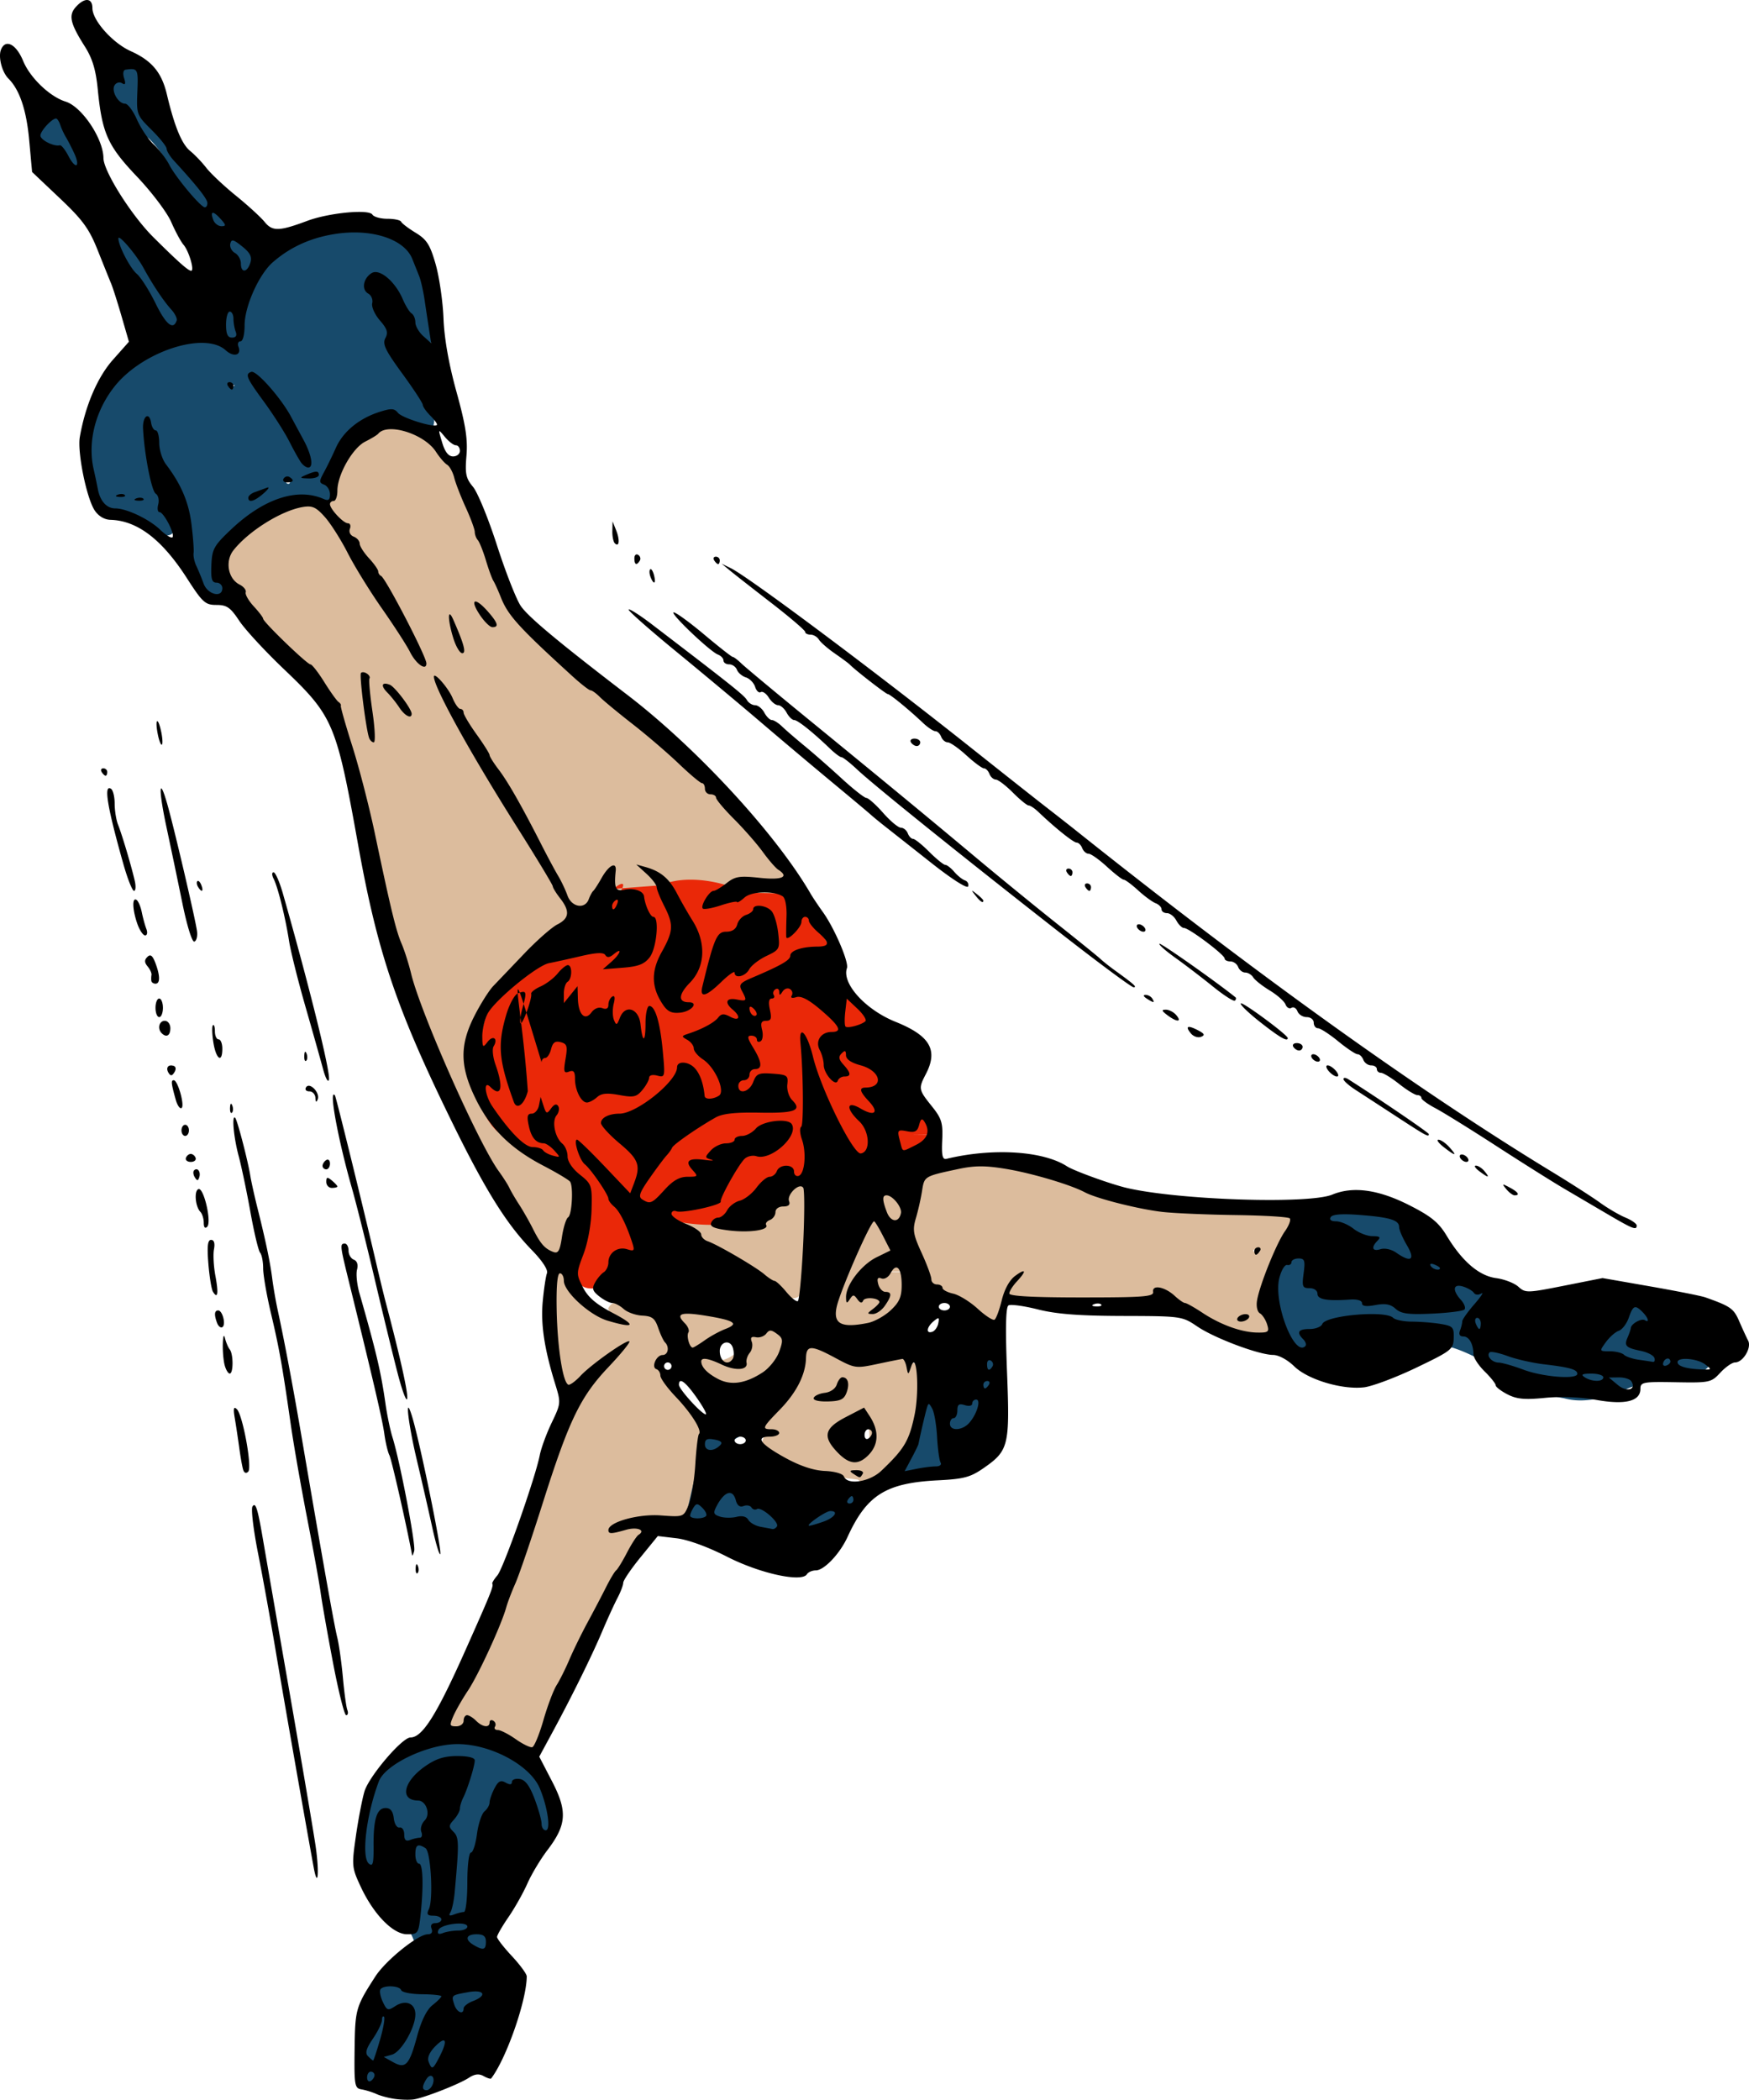 <svg xmlns="http://www.w3.org/2000/svg" width="502.547" height="603.186" viewBox="0 0 471.138 565.487"><path d="M105.397 114.306c-8.902 1.545-15.321 10.295-16.098 18.977-4.148 5.23 4.735 8.29 5.723 13.062 5.82 8.367 11.32 17.886 15.666 26.516-8.783-11.23-14.491-24.483-23.327-35.656-5.226-4.907-12.458.486-17.445 3.127-4.806 3.16-12.32 8.874-8.572 15.377 2.118 2.582 3.795 5.216 5.594 8.01 8.913 11.376 22.62 19.982 25.66 35.03 8.881 30.25 13.563 62.285 27.369 91.118 7.54 16.234 16.004 32.168 25.861 47.084 3.948 3.625 7.446-2.235 7.72-5.838 1.054-4.466 1.414-9.054 1.995-13.596-12.555-6.268-26.03-15.324-28.498-30.195-1.841-13.82 10.042-24.045 18.643-33.043 2.961-2.642 9.342-6.04 8.377-9.375 5.463 1.525 7.623-6.77 10.494-8.594-.368 5.05 6.468 3.04 7.836 7.01 4.096 6.127 2.383 13.87 2.855 20.762 2.415-5.957 9.435-12.196 5.557-19.102-1.028-2.871-2.662-6.104-4.084-8.43 6.02 4.916 9.197 12.902 10.937 20.291-.594 7.42 2.249 12.753 4.58 2.723.468-4.897 4.058-7.904 7.873-10.355 2.07-1.94 5.975-6.506 7.034-1.096.954 2.714 2.158 7.66-1.793 8.412-2.528 1.473-7.927 6.255-3.022 8.07 5.902-.48 9.618-6.09 14.889-7.824 2.822-.993 12.603 1.942 7.81-2.445-3.252-2.071-6.178-12.236-9.738-6.813-3.228 4.484-1.684-2.954-3.047-5.347-2.84-5.61-10.295-1.859-14.799-.95-3.719 1.486-7.794 2.148-2.59-1.076 6.077-4.593 13.561-1.195 20.264-.638-16.25-22.935-37.964-41.006-59.615-58.586-8.59-7.934-18.993-15.36-22.012-27.328-5.513-12.047-7.998-26.688-18.43-35.76-2.79-2.005-6.219-3.368-9.667-3.522zm16.65 75.828l.482.696c8.934 15.008 18.53 29.767 26.344 45.37-8.862-15.4-18.524-30.345-26.826-46.066zM214.846 303.4a.823.823 0 00-.274.033c-4.201 1.216-5.899 7.149-10.992 6.233-5.787 1.798-8.56 8.482-10.85 13.263-5.458 1.659-11.28 1.63-16.884 2.573 11.744 8.635 24.76 15.209 36.373 23.836 4.918 1.818 5.165-5.57 5.201-8.63-.16-7.057 1.24-14.735-1.248-21.439-2.772-2.353-4.965 1.72-4.93 3.955-4.564 1.547-5.861 8.523-11.775 6.711-1.781-.127-8.096.472-4.086-2.025 5.177-3.56 10.22-7.225 14.84-11.576 2.617-2.323 5.478 3.698 7.006-.688.193-3.844 1.674-9.28-1.565-12.12-.272 0-.544-.116-.816-.126zm48.328 9.697c-5.334.579-13.049.215-15.705 5.856-2.064 6.493-3.842 13.705-.197 20.027 1.904 7.74 9.518 10.83 15.498 14.8 3.797 4.022 6.785 5.097 7.884-1.355.772-1.967.875-4.009 3.082-2.214 11.937 1.572 24.249 1.017 36.184-.438 4.13-2.68 7.807 2.786 11.652 3.908 6.01 2.708 12.921 8.416 19.791 5.49 2.872-1.734.493-4.741-.754-6.369-.294-8.812 6.162-16.057 7.315-24.43-2.563-3.565-8.573-1.477-12.463-2.55-15.38-.72-31.109-.913-45.508-7.193-8.619-2.963-17.58-5.6-26.78-5.532zm-22.754 5.944a4.405 5.93 0 00-4.406 5.93 4.405 5.93 0 00.033.699 12.877 17.452 0 00-3.201-.53 12.877 17.452 0 00-12.758 17.559 12.877 17.452 0 0012.916 17.346 12.877 17.452 0 0012.838-17.454h-12.877l12.877-.214a12.877 17.452 0 00-3.664-11.971 4.405 5.93 0 002.648-5.436 4.405 5.93 0 00-4.406-5.93zm97.853 17.314c3.413 1.597-2.59.897 0 0zm-189.832 3.307l.21 5.617c1.038 8.779-.735 18.468 2.703 26.775 4.463 3.3 8.385-3.18 11.83-5.156-12.712 12.782-15.297 31.43-21.75 47.504-4.996 15.865-11.864 30.991-19.41 45.77-2.319 2.54-.056 7.574 3.341 4.882 1.59-2.15 4.591 1.341 7.022.123 2.943 2.873 7.673 7.558 12.078 5.246 3.68-4.69 3.845-11.324 7.09-16.35 6.16-14.05 14.097-27.299 21.576-40.648 1.254-2.917-5.749-2.828-1.662-3.013 4.827-1.21 13.132 2.012 15.076-4.485 2.038-7.351 2.955-15.53 2.646-22.857-3.551-5.193-8.582-9.923-11-15.506 2.28-2.03 2.71-4.616 2.034-7.072a9.489 7.117 0 007.668 2.941 9.489 7.117 0 009.49-7.117 9.489 7.117 0 00-9.49-7.115 9.489 7.117 0 00-9.489 7.115 9.489 7.117 0 00.051.666c-1.22-1.638-2.859-3.007-4.61-3.793-2.992-.977-8.16-4.69-10.027-.777 1.742 3.964-3.576-.64-4.923-1.373-3.918-3.362-6.929-7.628-10.454-11.377zm62.247 14.023c-1.496-.046-3.257.547-4.409 1.88-4.735 4.101-8.884 14.162-16.691 9.735l-1.693-.343c-7.023 5.278 6.404 10.14 10.226 11.299 10.344 1.884 11.745-10.237 13.785-17.465 3.03-3.172 1.275-5.028-1.218-5.106zm8.88 8.135c-.22-.011-.443 0-.668.029-4.382 2.702-3.297 9.472-6.988 13.02-1.606 3.384-7.969 6.421-5.584 10.675.018.868-2.108 3.217-.347 4.737 6.543 6.485 16.724 7.181 25.152 8.193 3.348 3.748 7.566-2.039 9.844-4.39 6.607-6.655 8.553-16.682 6.87-25.64-1.378-1.839-3.618-1.747-5.618-2.859-6.163-.182-12.795 1.967-18.237-2.154-1.424-.525-2.879-1.537-4.424-1.611zm7.21 11.693c.01 0 .011.012.003.037-.418 1.664-3.136 2.314-.57.5.032-.01.495-.54.566-.537zm5.488 7.659c.093 0 .184.01.271.029 2.687 3.443 2.45 11.252-3.25 11.011-3.106-1.504-6.68-6.531-1.906-8.531 1.438-.625 3.486-2.52 4.885-2.51z" fill="#dcbc9d" fill-rule="evenodd"/><path d="M185.734 236.91c-2.713.03-5.403.464-7.755 1.51l-10.354.796c-1.429 3.033-9.294 11.591-27.12 21.854-4.606 1.414-10.138 9.874-11.286 20.348-6.494 1.028.011 20.397 5.476 23.812 4.299 3.28 8.952 3.445 13.118 6.649 3.516 3.144 5.138 3.674 7.9 7.34 2.782 5.251 2.914 11.812.086 17.07-1.857 3.701-1.928 10.954 3.77 10.709 5.616-.748 11.42-5.8 13.136-10.403 1.618-3.891-2.43-9.927-6.4-12.134 19.795 7.283 37.495 8.582 44.263-4.871 1.23-4.814 21.586 4.017 25.12-1.166.877-1.85 2.065-7.299 3.257-13.108a6.484 5.455 0 00-.013.254 6.484 5.455 0 006.504 5.422 6.484 5.455 0 006.462-5.455h-6.482l6.482-.067a6.484 5.455 0 00-6.543-5.386 6.484 5.455 0 00-6.115 3.8c1.355-6.656 2.683-13.46 3.533-15.724 2.608-5.313-12.999-13.212-15.49-27.654-5.026-5.122-8.874-17.796-12.793-19.456-3.277-.643-13.869-.576-13.869-.576-2.836-1.725-8.917-3.63-14.887-3.564zm-18.109 2.306c.729-1.546-.187-1.681-2.373.184l2.373-.184z" fill="#ea2808" fill-rule="evenodd"/><path d="M34.387 15.312c-1.178.963-2.478 1.755-3.707 2.647-2.96 1.279-4.78 5.09-3.434 8.144 1.938 2.096 3.807 4.342 5.75 6.467 1.808 2.449 4.853 2.927 7.108 4.727 4.235 4.159 7.06 9.74 8.293 15.556.222 3.772 2.443 6.957 4.636 9.862 2.154 3.953 4.944 7.597 8.508 10.373 1.642 2.072 4.735 3.353 6.955 1.968a21.851 21.851 0 00-2.289 5.66c-.255.76-.475 1.556-.684 2.362a5.524 5.625 0 00-3.486-1.268 5.524 5.625 0 00-5.525 5.625 5.524 5.625 0 002.271 4.537c-17.118-3.463-35.2 11.27-35.35 28.907.426 5.655.218 13.388 5.571 16.847 5.383 1.167 10.028 4.18 15.02 6.434 4.333.772 3.58-4.871.814-6.406-.254-.58-.478-1.18-.703-1.78a8.018 4.402 0 001.293-2.388H43.32c-.004-.014-.01-.026-.013-.04l2.12-.013a8.018 4.402 0 00-3.05-3.399c-1-4.292-1.516-8.712-1.852-12.68 1.88 8.535 8.869 14.954 9.436 23.946 1.517 6.54.518 16.063 7.422 19.69 3.67 1 4.745-4.981 1.465-6.067-2.268-8.295 6.513-13.253 12.302-17.182 5.055-3.504 11.565-2.286 17.368-2.435 3.504-1.538.521-5.813-1.266-7.305 5.081-4.817 6.616-13.292 14.361-15.178 5.215-2.677 10.102 4.563 15.09 1.895 1.484-4.633-3.742-8.647-5.515-12.639-3.497-4.782-6.093-10.037-7.135-15.838-1.05-3.455-4.145-6.722-4.117-10.31 2.518-3.317 5.047 2.739 6.765 4.46 3.25 3.627 3.881 9.792 8.162 12.24 4.502-.797 1.41-6.854 1.276-9.872-1.647-7.55-3.13-17.845-12.016-20.127-2.851-.853-5.862-1.004-8.82-.953-9.284-.322-19.264 3.337-24.994 10.603.386-2.247-1.245-4.523-2.582-6.26-2.135-3.164-3.824-6.653-6.35-9.554-6.424-8.05-14.149-15.552-17.531-25.557-.306-3.445-4.647-4.252-5.475-7.425-.147-3.057-.456-7.309-3.984-8.274zM15.732 29.177c-1.172.95-2.467 1.732-3.69 2.612-2.946 1.262-4.757 5.02-3.417 8.035 1.929 2.068 3.786 4.284 5.72 6.38 1.8 2.417 4.833 2.89 7.077 4.665 4.216 4.103 7.029 9.61 8.256 15.35.221 3.72 2.43 6.862 4.613 9.728 2.144 3.9 4.923 7.496 8.47 10.234 1.992 2.493 6.131 3.834 8.225.655 1.57-2.63-.465-5.463-2.068-7.526-2.125-3.122-3.806-6.565-6.32-9.428-6.395-7.942-14.085-15.343-17.451-25.214-.305-3.4-4.626-4.198-5.45-7.328-.146-3.016-.452-7.21-3.965-8.163zm54.118 74.19l.373.387c4.62 5.38 8.728 11.826 11.177 18.23-3.783-6.247-8.01-12.226-11.55-18.617zm-7.598.31c.251-.003.574.019.98.075-.994 1.169-2.737-.05-.98-.075zm15.455 25.211c1.535 2.353-2.099 1.34 0 0zm-39.795 4.694l.002.004h-.105l.002-.002.101-.002zm327.848 189.94c-14.185-.285-26.79 15.291-22.44 29.165-1.454 5.592 3.47 11.776 9.246 11.61l1.028.511a11.448 11.448 0 003.273 1.848c11.109 3.444 21.29-5.232 32.37-4.283 11.523 2.782 20.213 12.354 32.066 14.197 11.38 3.048 20.983-6.9 32.209-6.277 6.641 1.735 12.18-7.994 7.32-12.83-9.698-5.869-21.269-7.231-32.379-7.686-15.426 1.322-31.105-4.842-42.037-15.693-6.574-2.291-10.958-8.574-17.803-10.29a18.965 18.965 0 00-2.853-.273zm-97.551 38.896l-17.623 9.148-8.47 25.416 12.536.34 13.895-12.54-.338-22.364zm-65.066 22.703l-13.217.68-5.76 25.076 10.166 3.388 30.16 1.018 7.795-13.895-25.756-4.066c-25.755-4.067-3.388-12.201-3.388-12.201zm-78.309 81.222c-4.265-.11-8.584.925-12.244 3.024-4.502 3.877-10.157 6.832-13.104 12.219-.675 5.672-4.183 10.868-3.472 16.722l.58 5.229c1.776 5.207 6.5 8.425 10.062 12.332 3.175 3.072 6.964 7.721 4.41 12.31-2.99 3.23-7.472 4.893-9.798 8.766-3.37 6.593-7.263 14.452-4.11 21.87 3.614 4.376 9.707 5.735 15.143 5.183 5.4-.001 9.262-4.278 12.193-8.303 2.752-3.52 6.675-6.586 6.494-11.555-.15-5.751 1.585-11.347 1.522-17.092-.885-6.309 2.78-11.912 3.736-17.96-.745-4.837 2.162-10.1 6.856-11.702 5.486-1.163 7.483-7.653 6.5-12.584-.364-5.85-5.772-9.19-10.106-12.189-3.787-4.095-9.179-6.128-14.662-6.27z" fill="#174a6b" fill-rule="evenodd"/><path d="M23.553.004c-.815-.063-1.925.546-3.1 1.844-2.056 2.273-1.573 4.412 2.418 10.705 2.016 3.18 2.944 6.249 3.453 11.42 1.18 11.969 2.655 15.256 10.588 23.608 3.956 4.164 8.099 9.656 9.207 12.205 1.109 2.548 2.6 5.308 3.315 6.133 1.444 1.668 3.015 7 2.062 7-.802 0-3.42-2.322-10.152-9-5.927-5.88-13.44-17.777-13.477-21.338-.053-5.262-5.808-13.85-10.195-15.217-4.256-1.326-9.574-6.418-11.437-10.95C4.35 11.833 1.422 10.369.25 13.423c-.758 1.976.29 6.007 2.01 7.727 3.024 3.024 4.864 8.473 5.605 16.61l.78 8.56 7.445 7.05c6.21 5.88 7.911 8.212 10.24 14.05 1.536 3.85 3.167 7.9 3.625 9 .459 1.1 1.72 5.064 2.803 8.808l1.97 6.807-4.306 4.85c-4.158 4.681-7.446 12.35-8.922 20.812-.704 4.04 1.792 16.383 3.994 19.744 1.015 1.548 2.615 2.507 4.26 2.555 7.229.208 13.872 5.27 20.567 15.674 4.251 6.606 4.96 7.25 7.984 7.25 2.795 0 3.76.669 6.125 4.242 1.544 2.333 6.92 8.162 11.95 12.955 13.418 12.79 14.208 14.65 20.071 47.303 5.24 29.176 10.377 44.336 25.418 75 8.885 18.113 14.592 27.25 21.362 34.203 2.88 2.958 4.454 5.367 4.105 6.285-.311.818-.821 4.215-1.133 7.549-.574 6.154.416 12.755 3.33 22.189 1.588 5.139 1.573 5.313-.92 10.5-1.393 2.9-2.843 6.849-3.22 8.774-1.21 6.165-9.772 30.434-11.416 32.355-.873 1.02-1.488 2.029-1.365 2.24.38.656-.397 2.574-7.235 17.905-7.784 17.452-11.595 23.5-14.808 23.5-2.263 0-11.222 10.525-12.405 14.572-.631 2.16-1.673 7.61-2.316 12.11-1.123 7.861-1.072 8.387 1.314 13.5 3.497 7.49 8.699 12.818 12.518 12.818 2.862 0 3.05-.25 3.559-4.75.884-7.832.73-14.25-.342-14.25-.555 0-1.008-1.125-1.008-2.5 0-2.602.653-3.008 2.725-1.692 1.448.92 2.16 13.842.906 16.442-.666 1.38-.4 1.75 1.261 1.75 1.16 0 2.108.45 2.108 1s-.724 1-1.608 1c-1.017 0-1.395.55-1.03 1.5.362.944-.013 1.5-1.01 1.5-2.625 0-11.325 7.004-14.153 11.392-5.255 8.155-5.436 8.788-5.57 19.582-.121 9.75.009 10.498 1.87 10.803 1.1.18 2.9.738 4 1.24s3.35 1.101 5 1.33c1.65.23 3.9.29 5 .135 2.8-.394 12.256-4.091 14.907-5.828 1.568-1.027 2.722-1.161 3.977-.46.972.545 1.885.835 2.029.647 4.108-5.364 9.583-21.073 9.588-27.508 0-.641-1.8-3.095-4-5.455-2.2-2.359-4-4.679-4-5.154 0-.475 1.381-2.871 3.07-5.326 1.69-2.455 3.987-6.532 5.104-9.057 1.117-2.526 3.54-6.57 5.386-8.988 5.19-6.8 5.445-10.466 1.28-18.496l-3.469-6.688 3.432-6.334c5.287-9.756 10.706-20.733 13.5-27.341 1.393-3.297 3.242-7.344 4.109-8.994.867-1.65 1.579-3.522 1.582-4.159.003-.637 2.1-3.729 4.66-6.87l4.653-5.714 5.06.6c3.056.362 8.442 2.329 13.6 4.965 8.815 4.506 20.108 6.983 21.508 4.719.353-.573 1.431-1.041 2.396-1.041 2.23 0 6.47-4.467 8.545-9 5.175-11.309 10.33-14.544 24.287-15.249 7.01-.353 8.804-.83 12.32-3.267 6.805-4.716 7.129-6.033 6.356-25.838-.463-11.86-.34-17.551.387-18 .584-.361 4.138.12 7.898 1.068 5.009 1.264 11.113 1.735 22.836 1.766 15.833.042 16.042.072 20.133 2.838 4.687 3.17 16.581 7.63 20.427 7.662 1.482.012 3.867 1.299 5.66 3.053 3.655 3.572 12.82 6.342 18.78 5.675 2.2-.245 8.525-2.616 14.057-5.267 9.567-4.586 10.062-4.976 10.148-8.016.083-2.922-.22-3.247-3.557-3.799-2.006-.331-5.471-.605-7.699-.615-2.227-.01-4.511-.472-5.076-1.037-2.068-2.068-18.175-.653-19.068 1.676-.286.743-1.821 1.35-3.412 1.35-3.088 0-3.622.87-1.71 2.783.651.65.896 1.472.543 1.824-2.988 2.988-8.635-11.74-7.011-18.285.521-2.103 1.474-3.71 2.117-3.572.643.137 1.168-.2 1.168-.75s.857-1 1.904-1c1.645 0 1.833.545 1.37 4-.481 3.583-.315 4 1.595 4 1.228 0 2.13.635 2.13 1.5 0 1.54 2.533 1.996 8.75 1.568 1.971-.136 3.25.244 3.25.965 0 .824 1.106.983 3.6.515 2.673-.501 4.078-.245 5.45.996 1.484 1.344 3.416 1.602 9.82 1.31 4.385-.198 8.304-.693 8.711-1.1.407-.408-.01-1.568-.92-2.577-2.427-2.681-2.136-4.46.59-3.61 1.237.387 2.538 1.15 2.889 1.696.36.56 1.232.634 2 .17.749-.453-.102.854-1.89 2.906-1.787 2.052-3.25 4.128-3.25 4.614 0 .486-.273 1.596-.606 2.466-.388 1.01-.064 1.58.892 1.58 1.566 0 2.695 1.989 2.742 4.833.015.917 1.366 2.981 3 4.585 1.635 1.605 2.973 3.28 2.973 3.725 0 .444 1.425 1.544 3.168 2.445 2.498 1.292 4.636 1.495 10.11.955 4.236-.417 9.624-.204 13.831.547 7.804 1.395 11.89.367 11.89-2.988 0-1.797.704-1.929 9.49-1.771 9.165.164 9.576.076 12.04-2.58 1.403-1.513 3.184-2.75 3.955-2.75 2.146 0 4.528-3.961 3.532-5.874-.466-.894-1.555-3.257-2.418-5.25-1.475-3.4-2.317-3.993-9.098-6.398-1.1-.39-7.784-1.72-14.852-2.955l-12.85-2.246-10.355 2.056c-9.937 1.975-10.432 1.987-12.32.278-1.082-.98-3.775-2.022-5.984-2.319-4.624-.62-9.153-4.5-13.34-11.431-2.16-3.575-4.177-5.222-10.059-8.207-8.323-4.225-15.15-5.164-20.74-2.858-6.307 2.603-41.104 1.49-55.258-1.767-4.225-.972-14.283-4.601-16.223-5.854-6.448-4.165-19.992-5.007-32.433-2.015-1.106.266-1.36-.825-1.17-5.018.212-4.68-.146-5.844-2.836-9.191-3.54-4.404-3.599-4.727-1.586-8.586 3.39-6.5 1.163-10.352-8.144-14.098-8.13-3.271-14.535-10.348-13.096-14.467.56-1.6-3.373-10.763-6.47-15.078-1.257-1.75-2.734-3.956-3.284-4.906-9.31-16.075-30.682-39.263-49.416-53.611-18.714-14.334-26.758-21.048-28.719-23.973-1.205-1.798-4.08-9.135-6.389-16.305-2.308-7.17-5.21-14.25-6.449-15.732-1.925-2.304-2.181-3.525-1.767-8.416.375-4.433-.232-8.306-2.692-17.186-2.064-7.453-3.287-14.373-3.496-19.779-.177-4.573-1.13-11.137-2.117-14.588-1.5-5.244-2.383-6.632-5.375-8.457-1.969-1.2-3.73-2.54-3.914-2.977-.183-.435-1.845-.792-3.691-.792-1.847 0-3.673-.509-4.057-1.131-.937-1.517-11.708-.486-17.498 1.673-7.625 2.845-9.43 2.892-11.531.301-1.046-1.288-4.526-4.47-7.735-7.072-3.209-2.601-6.8-5.976-7.98-7.5-1.18-1.524-3.13-3.563-4.332-4.531-2.263-1.824-4.24-6.624-6.282-15.24-1.404-5.931-4.05-9.093-9.755-11.659-4.876-2.192-10.305-8.287-10.305-11.568 0-1.39-.521-2.124-1.336-2.188zm12.203 18.624c1.42.15 1.435 1.423 1.246 6.05-.25 6.124-.167 6.343 3.817 10.287 2.239 2.217 4.07 4.513 4.07 5.102 0 .589.884 2.033 1.965 3.21 6.208 6.766 8.99 10.283 9.011 11.392.013.687-.314 1.208-.726 1.156-1.189-.15-7.829-8.104-9.522-11.406-.845-1.65-2.73-4.113-4.185-5.473-1.456-1.36-3.499-4.398-4.54-6.75-1.04-2.352-2.483-4.277-3.206-4.277-1.841 0-3.777-3.414-2.817-4.967.438-.709 1.346-.95 2.016-.535.877.542 1.029.158.543-1.372-.393-1.238-.23-2.188.393-2.275.83-.117 1.461-.192 1.935-.142zm-20.654 13.29c.305 0 .817.788 1.14 1.75.324.963 1 2.426 1.502 3.25.503.826 1.491 2.739 2.198 4.25 1.798 3.85.445 4.617-1.502.852-.878-1.697-1.922-3-2.323-2.894-1.58.414-5.228-1.414-5.228-2.62 0-1.233 3.08-4.587 4.213-4.587zm42.207 25.409c.34-.065 1.054.458 2.074 1.586 1.535 1.695 1.576 2.006.268 2.006-.852 0-1.831-.74-2.178-1.643-.473-1.231-.505-1.885-.164-1.95zm38.719 5.277c7.325.133 13.316 2.832 15.029 7.113.595 1.486 1.44 3.602 1.879 4.702.44 1.1 1.097 4.025 1.46 6.5.364 2.475.907 6.075 1.206 8l.543 3.5-2.13-1.905c-1.17-1.048-2.126-2.709-2.126-3.691 0-.982-.457-2.067-1.016-2.412-.558-.345-1.625-2.061-2.37-3.81-2.058-4.828-6.293-8.375-8.409-7.042-2.279 1.435-2.773 4.462-.9 5.51.83.465 1.312 1.634 1.072 2.598-.24.963.687 3.044 2.062 4.623 1.979 2.27 2.287 3.27 1.48 4.777-.838 1.568-.033 3.252 4.532 9.504 3.052 4.18 5.549 7.993 5.549 8.474 0 .482.938 1.812 2.084 2.958 1.146 1.145 1.918 2.248 1.717 2.449-.791.79-9.371-1.879-10.485-3.262-.99-1.231-1.802-1.27-5-.246-5.494 1.76-9.783 5.297-11.73 9.67-.932 2.093-2.373 5.045-3.201 6.562-1.351 2.473-1.346 2.82.054 3.358.859.33 1.56 1.5 1.56 2.6 0 1.53-.41 1.818-1.75 1.23-7.031-3.09-16.1-.096-24.872 8.207-4.649 4.4-5.143 5.288-5.326 9.598-.16 3.742.131 4.75 1.373 4.75.866 0 1.576.675 1.576 1.5 0 2.696-3.972 1.711-5.045-1.25-.548-1.513-1.427-3.65-1.953-4.75s-.86-2.675-.742-3.5c.118-.825-.141-4.328-.576-7.784-.75-5.945-2.781-10.704-6.875-16.101-.996-1.312-1.81-3.9-1.81-5.75 0-1.851-.417-3.365-.929-3.365s-1.074-.918-1.25-2.04c-.493-3.148-2.338-1.843-2.176 1.54.328 6.822 2.28 16.836 3.42 17.54.673.416.975 1.702.672 2.858-.302 1.156-.152 2.102.332 2.102 1.152 0 4.254 6.012 3.494 6.771-.32.321-1.815-.598-3.322-2.041-2.98-2.854-9.046-5.73-12.086-5.73-2.296 0-4.07-1.952-4.676-5.147a177.548 177.548 0 00-1.13-5.353c-1.686-7.365.425-15.767 5.605-22.32 7.463-9.442 24.25-14.926 29.936-9.78 2.18 1.973 4.351 1.39 3.46-.932-.31-.807-.065-1.468.543-1.468.639 0 1.108-1.827 1.108-4.313 0-5.07 3.85-13.69 7.568-16.951 4.795-4.203 10.521-6.756 17.323-7.72a33.173 33.173 0 015.248-.33zm-63.93 1.428c.938.248 4.797 4.9 6.506 8.03 2.532 4.634 5.436 8.99 7.543 11.312.975 1.075 1.625 2.397 1.445 2.937-.905 2.717-2.885 1.12-5.676-4.578-1.7-3.472-3.986-7.068-5.08-7.99-1.792-1.512-4.947-7.59-4.947-9.532 0-.161.075-.215.209-.18zm30.63.744c.458.031 1.207.543 2.518 1.596 2.16 1.734 2.694 2.814 2.184 4.422-.846 2.664-2.541 2.782-2.541.175 0-1.072-.722-2.354-1.604-2.847-.881-.494-1.444-1.606-1.25-2.471.111-.495.254-.788.514-.86a.538.538 0 01.18-.015zm-.84 19.143c.55 0 1 .864 1 1.92 0 1.054.274 2.63.608 3.5.399 1.037.055 1.58-1 1.58-1.17 0-1.607-.952-1.607-3.5 0-1.925.45-3.5 1-3.5zm5.81 16.23c-1.755.585-1.342 1.57 3.332 7.943 2.552 3.48 5.665 8.352 6.918 10.827 1.252 2.475 2.707 5.062 3.232 5.75.525.687 1.35 1.25 1.832 1.25 1.531 0 .95-3.394-1.285-7.514-1.19-2.192-2.672-4.945-3.295-6.117-2.699-5.08-9.349-12.6-10.734-12.139zm-5.868 2.77c-.582 0-.781.45-.441 1s.816 1 1.059 1c.242 0 .44-.45.44-1s-.475-1-1.058-1zm43.875 12.671c3.978.147 9.542 2.689 11.723 6.073.977 1.515 2.329 3.088 3.006 3.494.677.405 1.542 1.973 1.922 3.484.379 1.511 1.779 5.129 3.111 8.041 1.332 2.913 2.422 5.868 2.422 6.567 0 .698.372 1.698.826 2.22.454.523 1.435 2.975 2.18 5.45.744 2.475 1.647 4.95 2.006 5.5.358.55 1.276 2.575 2.037 4.5 1.909 4.827 4.844 8.055 19.324 21.25 2.263 2.062 4.438 3.75 4.832 3.75.394 0 1.522.812 2.506 1.804.984.992 4.931 4.255 8.773 7.25 3.842 2.996 9.457 7.808 12.475 10.696 3.018 2.887 5.836 5.25 6.264 5.25.427 0 .777.675.777 1.5s.675 1.5 1.5 1.5 1.5.409 1.5.91c0 .5 2.177 3.088 4.838 5.75 2.661 2.661 6.146 6.64 7.744 8.84 1.598 2.2 3.471 4.36 4.162 4.8 3.068 1.954 1.05 2.837-4.996 2.19-5.435-.582-6.596-.397-8.906 1.42-1.462 1.149-3.042 2.09-3.51 2.09-1.146 0-3.618 4.048-2.906 4.76.31.31 2.478-.068 4.818-.84 2.34-.773 4.32-1.184 4.4-.913.08.271.983-.266 2.008-1.193 1.88-1.701 7.766-1.91 10.268-.363.716.442 1.153 2.667 1.06 5.4-.086 2.557-.119 5.057-.07 5.555.137 1.392 4.09-2.533 4.09-4.06 0-.74.45-1.346 1-1.346s1 .454 1 1.007c0 .554 1.125 1.984 2.5 3.18 3.224 2.804 3.159 3.81-.25 3.826-4.136.021-7.25 1.07-7.25 2.446 0 1.188-2.41 2.579-10.285 5.931-3.28 1.396-3.647 1.87-2.75 3.545 1.446 2.702 1.353 2.847-1.465 2.309-2.789-.533-3.292.853-1 2.756 2.269 1.883 1.795 3.228-.672 1.908-1.712-.917-2.399-.871-3.25.215-1.077 1.374-4.296 3.109-8.078 4.353-1.858.611-1.876.728-.25 1.64.962.541 1.75 1.585 1.75 2.319s1.122 2.07 2.494 2.969c3.259 2.135 6.096 8.604 4.28 9.758-1.61 1.022-3.751 1.07-3.848.088-.337-3.397-1.23-5.927-2.639-7.485-1.697-1.875-4.785-2.037-4.791-.252-.012 3.746-10.87 12.487-15.51 12.487-2.834 0-4.986 1.087-4.986 2.515 0 .715 2.25 3.182 5 5.485 5.165 4.324 5.747 5.903 3.937 10.662l-1.06 2.79-6.863-7.226c-3.775-3.974-7.13-7.226-7.457-7.226-1.063 0 .643 5.47 2.062 6.61 1.72 1.384 6.38 8.187 6.38 9.313 0 .459.703 1.415 1.56 2.125 1.49 1.237 3.383 5.039 4.921 9.887.628 1.976.447 2.178-1.43 1.582-2.539-.806-5.05.963-5.05 3.557 0 1.005-.563 2.187-1.25 2.627-.688.44-1.743 1.69-2.346 2.777-.9 1.626-.693 2.294 1.158 3.75 1.24.975 2.821 1.772 3.516 1.772.695 0 2.068.727 3.049 1.615.981.888 3.23 1.688 4.998 1.777 2.648.133 3.405.716 4.295 3.313.594 1.733 1.417 3.484 1.83 3.89 1.25 1.232.84 3.405-.643 3.405-1.696 0-3.145 3.32-1.664 3.814.582.194 1.057.97 1.057 1.727 0 .756 1.843 3.307 4.096 5.668 4.258 4.462 7.202 9.16 6.304 10.058-.286.286-.733 3.995-.994 8.24-.26 4.246-1.077 9.163-1.814 10.928-1.339 3.204-1.354 3.21-7.528 2.764-6.094-.441-14.064 1.799-14.064 3.953 0 1.078.754 1.066 4.742-.078 3.016-.865 5.412.096 3.377 1.353-.502.31-1.908 2.479-3.125 4.819s-2.527 4.479-2.91 4.754c-.383.275-1.6 2.3-2.703 4.5-1.104 2.2-3.348 6.475-4.987 9.5-1.638 3.025-3.84 7.525-4.894 10-1.054 2.475-2.611 5.595-3.46 6.933-.847 1.338-2.445 5.577-3.55 9.42s-2.455 7.11-3 7.264c-.545.153-2.553-.822-4.463-2.168-1.91-1.346-4.073-2.45-4.808-2.45-.736 0-1.078-.417-.762-.929.316-.512.118-1.215-.441-1.56-.56-.346-1.016-.151-1.016.431 0 1.53-1.901 1.3-3.643-.441-.825-.825-1.919-1.5-2.43-1.5-.51 0-.927.675-.927 1.5 0 .828-.887 1.5-1.979 1.5-1.779 0-1.858-.277-.793-2.75.652-1.513 2.43-4.615 3.952-6.893 2.772-4.15 8.993-17.663 10.29-22.357.38-1.375 1.494-4.3 2.475-6.5.981-2.2 4.28-11.875 7.33-21.5 7.116-22.45 10.153-28.742 17.739-36.752 3.362-3.55 5.9-6.666 5.642-6.924-.618-.619-10.356 6.248-13.178 9.293-1.214 1.31-2.63 2.383-3.146 2.383-1.506 0-3.07-9.69-3.266-20.239-.117-6.306.194-9.761.877-9.761.582 0 1.057.9 1.057 2 0 2.963 6.958 9.318 11.77 10.75 7.327 2.18 7.934 1.348 1.484-2.035-4.583-2.404-6.74-4.247-8.108-6.928-1.827-3.585-1.826-3.756.149-8.97 1.181-3.121 2.08-8.092 2.172-12.036.152-6.487.043-6.812-3.155-9.361-1.998-1.594-3.312-3.54-3.312-4.909 0-1.246-.631-2.79-1.402-3.43-1.997-1.656-2.887-6.027-1.555-7.632.62-.748.822-1.858.447-2.465-.456-.738-1.096-.538-1.931.604-1.142 1.561-1.316 1.503-2.032-.69l-.781-2.398-.443 2.25c-.244 1.237-1.121 2.25-1.952 2.25-1.181 0-1.356.707-.804 3.25.701 3.233 1.96 4.705 4.049 4.734.602.01 1.88.886 2.841 1.947 1.677 1.853 1.662 1.908-.36 1.38-1.16-.304-2.352-.949-2.651-1.432-.3-.484-1.568-.88-2.819-.88-2.15 0-6.145-4.026-10.851-10.939-2.05-3.012-2.494-7.196-.557-5.26 2.96 2.96 3.606.201 1.4-5.974-.721-2.02-.955-4.248-.521-4.951 1.297-2.098-.156-3.145-1.643-1.184-1.252 1.652-1.375 1.521-1.404-1.49-.017-1.815.618-4.555 1.41-6.088 1.857-3.59 13.307-13.025 16.559-13.645 1.375-.261 5.2-1.104 8.5-1.873 4.255-.99 6.196-1.08 6.674-.31.47.758 1.15.692 2.25-.22 2.468-2.05 1.845-.121-.674 2.085l-2.25 1.97 5.394-.427c4.204-.333 5.802-.954 7.229-2.81 1.885-2.452 2.656-10.883.994-10.883-.815 0-2.252-3.152-2.508-5.5-.162-1.491-2.81-2.379-5.36-1.797-2.297.524-2.764-.51-2.282-5.063.28-2.658-1.833-1.608-3.797 1.887-.92 1.636-1.927 3.198-2.242 3.473-.315.275-.864 1.287-1.22 2.25-1.027 2.785-4.613 2.16-5.735-1-.538-1.513-1.654-3.875-2.48-5.25-.828-1.375-2.88-5.2-4.561-8.5-5.329-10.461-8.995-16.893-11.5-20.178-1.338-1.753-2.432-3.501-2.432-3.885 0-.383-1.575-2.89-3.5-5.57s-3.5-5.32-3.5-5.87c0-.548-.396-.997-.879-.997s-1.425-1.318-2.092-2.928c-1.123-2.711-5.03-7.179-5.03-5.752 0 2.854 9.737 20.474 22.354 40.453 5.306 8.4 9.656 15.6 9.668 16 .013.4.903 1.852 1.979 3.227 2.693 3.443 2.483 5.42-.75 7.043-1.513.76-5.555 4.324-8.984 7.92-3.43 3.596-7.159 7.5-8.288 8.675-1.128 1.177-3.385 4.747-5.015 7.934-4.058 7.935-3.999 13.644.23 22.324 3.914 8.034 9.434 13.506 18.262 18.104 3.696 1.925 6.957 3.88 7.248 4.343.9 1.434.473 8.93-.545 9.561-.53.328-1.278 2.702-1.664 5.275-.567 3.786-1.015 4.561-2.348 4.057-2.288-.866-3.444-2.184-5.478-6.236-.966-1.925-2.632-4.85-3.701-6.5-1.07-1.65-2.255-3.675-2.633-4.5-.378-.825-1.667-2.85-2.865-4.5-5.52-7.603-21.07-42.661-23.623-53.26-.629-2.607-1.777-6.211-2.551-8.01-1.51-3.505-2.9-9.237-7.213-29.73-1.505-7.15-4.237-17.725-6.072-23.5-1.835-5.775-3.225-10.675-3.088-10.889.137-.213-.146-.663-.63-1-.482-.336-2.209-2.748-3.835-5.36-1.626-2.61-3.297-4.748-3.713-4.75-.9-.001-12.744-11.43-12.744-12.296 0-.33-1.136-1.828-2.525-3.326-1.39-1.5-2.366-3.208-2.17-3.795.196-.588-.549-1.522-1.655-2.076-3.109-1.559-3.959-6.3-1.654-9.23 4.059-5.16 12.87-10.668 18.633-11.647 2.606-.443 3.605.002 5.986 2.668 1.572 1.76 4.345 6.126 6.162 9.7 1.818 3.576 5.984 10.326 9.258 15 3.274 4.676 6.665 9.93 7.535 11.675 1.629 3.264 4.446 5.21 4.406 3.044-.034-1.894-10.993-23.002-12.226-23.55-.413-.184-.75-.724-.75-1.2 0-.475-1.125-2.078-2.5-3.562s-2.5-3.26-2.5-3.945c0-.686-.722-1.523-1.604-1.862-.915-.351-1.358-1.255-1.03-2.107.314-.82.076-1.492-.53-1.492-1.233 0-4.836-3.84-4.836-5.153 0-.465.45-.847 1-.847s1-1.254 1-2.787c0-4.277 4.098-11.492 7.5-13.204 1.65-.83 3.225-1.786 3.5-2.125.622-.765 1.712-1.145 3.043-1.209a9.2 9.2 0 01.773-.004zm12.701.547c.165-.003.623.548 1.438 1.532 1.026 1.237 2.356 2.25 2.955 2.25.6 0 1.09.675 1.09 1.5s-.824 1.5-1.832 1.5c-1.251 0-2.189-1.19-2.955-3.75-.63-2.107-.907-3.028-.696-3.032zM85.162 127.04c-.533 0-1.407.292-2.773.879-1.772.761-1.687.867.75.93 1.512.038 2.75-.38 2.75-.93 0-.587-.193-.88-.727-.88zm-7.615 1.279c-.43-.052-.89.165-1.148.584-.346.559.074 1.016.931 1.016 1.757 0 2.014-.6.627-1.458a1.002 1.002 0 00-.41-.142zm-5.404 2.965c-.066.009-.151.031-.254.07-.825.31-2.288.842-3.25 1.182-.963.34-1.75 1.014-1.75 1.5 0 1.469 1.644 1 4.139-1.18 1.136-.993 1.576-1.635 1.115-1.572zm-39.338 1.76a2.743 2.743 0 00-1.104.193c-.797.32-.561.555.604.603 1.054.044 1.645-.193 1.312-.525-.166-.166-.465-.257-.812-.271zm5 1a2.743 2.743 0 00-1.104.193c-.797.32-.561.555.604.603 1.054.044 1.645-.193 1.312-.525-.166-.166-.465-.257-.812-.271zm127.21 6.375l-.064 2.584c-.035 1.42.265 2.911.666 3.312 1.188 1.187 1.404-.879.364-3.48l-.965-2.416zm6.495 8.89c-.364.012-.621.408-.621 1.05 0 1.757.6 2.017 1.457.63.316-.512.117-1.213-.441-1.559a.71.71 0 00-.395-.12zm21.32.61c-.582 0-.781.45-.441 1s.816 1 1.058 1c.243 0 .442-.45.442-1s-.476-1-1.059-1zm1.559 1.888l2.191 1.807c1.205.993 6.266 4.955 11.246 8.805 4.981 3.85 9.057 7.337 9.059 7.75.002.412.655.75 1.453.75s1.81.596 2.25 1.324c.44.728 2.376 2.415 4.3 3.75 1.926 1.334 3.726 2.667 4 2.96 1.289 1.376 9.77 7.966 10.25 7.966.596 0 5.712 4.187 9.47 7.75 1.305 1.237 2.815 2.25 3.357 2.25.542 0 1.246.675 1.563 1.5.316.825 1.114 1.5 1.773 1.5.659 0 2.916 1.575 5.018 3.5 2.101 1.925 4.228 3.5 4.726 3.5.498 0 1.166.675 1.483 1.5.316.825 1.09 1.515 1.718 1.533.629.017 2.696 1.592 4.594 3.5 1.899 1.907 3.811 3.467 4.25 3.467.439 0 1.623.787 2.63 1.75 4.47 4.269 9.437 8.25 10.296 8.25.514 0 1.195.675 1.512 1.5.316.825 1.09 1.505 1.718 1.505.629 0 2.854 1.578 4.948 3.5 2.093 1.923 4.13 3.495 4.527 3.495.397 0 2.13 1.286 3.85 2.857 1.72 1.57 3.845 3.132 4.722 3.469.878.336 1.596 1.075 1.596 1.642 0 .568.659 1.032 1.465 1.032.805 0 1.946.9 2.535 2 .589 1.1 1.516 2 2.06 2 1.329 0 10.94 7.217 10.94 8.214 0 .433.689.786 1.531.786s1.791.675 2.108 1.5c.316.825 1.179 1.5 1.918 1.5.738 0 1.702.589 2.142 1.306.44.718 2.443 2.301 4.451 3.52 2.008 1.218 3.917 2.909 4.243 3.758.325.848 1.05 1.26 1.607.916.558-.345 1.283.078 1.613.937.33.86 1.453 1.563 2.494 1.563 1.042 0 1.893.675 1.893 1.5s.516 1.5 1.146 1.5c.631 0 3.07 1.575 5.418 3.5 2.35 1.925 4.71 3.5 5.246 3.5.537 0 1.235.675 1.551 1.5.317.825 1.265 1.5 2.108 1.5.842 0 1.53.45 1.53 1s.498 1 1.106 1c.609 0 2.812 1.35 4.895 3 2.083 1.65 4.286 3 4.894 3 .609 0 1.106.348 1.106.773 0 .425 1.687 1.66 3.75 2.746 2.062 1.086 9.423 5.648 16.357 10.139 6.934 4.49 15.162 9.667 18.284 11.504 3.12 1.836 8.473 4.98 11.892 6.986 6.71 3.936 7.717 4.325 7.717 2.975 0-.484-1.369-1.446-3.041-2.14-1.672-.692-4.727-2.48-6.787-3.972-2.06-1.492-8.004-5.307-13.21-8.474-35.856-21.823-79.777-53.32-128.144-91.897a967.818 967.818 0 00-7.84-6.14c-2.836-2.2-11.977-9.422-20.316-16.05-26.145-20.78-59.923-46.023-64.729-48.372zm-19.14 1.47a.187.187 0 00-.11.06c-.273.273-.23 1.19.096 2.039.865 2.254 1.556 1.886.933-.497-.257-.981-.644-1.636-.92-1.601zm-47.065 8.731c-.745-.111-.566 1.065.945 3.399 1.243 1.918 2.822 3.493 3.51 3.5 1.83.018 1.49-1.142-1.234-4.238-1.504-1.709-2.642-2.574-3.221-2.66zm41.148 2.135c-.247.247 5.514 5.341 12.803 11.32 7.29 5.98 17.529 14.526 22.754 18.995a1967.203 1967.203 0 0019 16c5.225 4.33 10.014 8.344 10.644 8.918.63.573 2.43 2.052 4 3.285 1.57 1.233 7.13 5.619 12.356 9.746 5.519 4.359 9.668 7.003 9.9 6.308.22-.657-.168-1.385-.863-1.617-.695-.231-1.988-1.267-2.873-2.3-.885-1.034-1.974-1.88-2.42-1.88-.446 0-2.385-1.574-4.31-3.5-1.925-1.924-3.887-3.5-4.36-3.5-.473 0-1.119-.674-1.435-1.5-.317-.824-1.153-1.5-1.858-1.51-.705-.004-2.856-1.8-4.781-3.99-1.925-2.189-3.95-3.997-4.5-4.019-.55-.022-3.556-2.389-6.678-5.26s-7.596-6.795-9.943-8.72c-2.347-1.925-5.081-4.288-6.074-5.25-.994-.963-2.24-1.75-2.77-1.75-.53 0-1.446-.9-2.035-2-.589-1.1-1.708-2-2.486-2-.779 0-1.775-.632-2.215-1.405-.715-1.256-4.276-4.09-25.604-20.385-3.192-2.438-6.005-4.233-6.252-3.986zm12.155.776c-1.3 0 9.728 10.529 11.902 11.363.825.316 1.5 1.038 1.5 1.605 0 .568.689 1.032 1.531 1.032s1.783.658 2.092 1.462c.308.804 1.397 1.727 2.418 2.051 1.021.324 2.138 1.473 2.48 2.553.343 1.08 1.026 1.714 1.518 1.41.492-.304 1.468.365 2.168 1.486.7 1.122 1.825 2.038 2.498 2.038.673 0 1.706.9 2.295 2s1.507 2 2.043 2c.95 0 4.993 3.228 9.703 7.75 1.29 1.237 2.661 2.26 3.049 2.26.387.004 2.28 1.489 4.205 3.3 4.39 4.13 27.104 22.42 53.324 42.94 11.07 8.662 20.587 15.735 21.15 15.718 1.001-.03.194-.757-5.101-4.59-1.427-1.033-3.152-2.404-3.834-3.048-.682-.645-5.919-4.889-11.639-9.43-5.72-4.541-15.575-12.586-21.9-17.879-13.22-11.062-23.152-19.255-45.49-37.521-8.744-7.15-16.71-13.788-17.703-14.75-.994-.963-2.035-1.75-2.315-1.75-.28 0-3.724-2.7-7.654-6-3.93-3.3-7.638-6-8.24-6zm-60.385.554c-.403.219-.057 2.978 1.031 6.463.684 2.191 1.755 3.983 2.38 3.983 1.137 0 .484-2.453-2.398-9-.492-1.12-.83-1.545-1.013-1.446zm-23.137 15.578c-.286-.041-.548.007-.725.184-.49.49 1.29 14.806 2.168 17.434.23.687.806 1.25 1.28 1.25.473 0 .315-3.713-.352-8.25-.667-4.538-1.034-8.556-.814-8.93.371-.635-.7-1.562-1.557-1.688zm5.748 3.073c-.926.036-.769.995.625 2.388.928.929 2.384 2.75 3.234 4.047 1.464 2.234 3.317 3.168 3.317 1.672 0-1.306-4.503-7.283-5.893-7.82-.544-.21-.974-.3-1.283-.287zM42.39 194.225c-.294-.057-.344 1.224.125 3.569.351 1.756.847 2.987 1.101 2.732.255-.255.154-1.879-.226-3.607-.394-1.795-.771-2.65-1-2.694zm203.941 4.694c-.857 0-1.281.45-.941 1 .34.55 1.041 1 1.558 1 .518 0 .942-.45.942-1s-.701-1-1.559-1zm-218.5 8c-.582 0-.781.45-.441 1s.816 1 1.058 1c.243 0 .442-.45.442-1s-.476-1-1.059-1zm1.717 5.353c-1.535-.302-.4 5.947 3.678 20.397 1.125 3.987 2.42 7.25 2.875 7.25.455 0 .541-1.238.191-2.75-.94-4.06-3.428-12.415-4.482-15.047-.506-1.264-.92-3.823-.92-5.69 0-1.867-.45-3.674-1-4.013a1.052 1.052 0 00-.342-.147zm13.887.053c-.433.014.031 4.028 1.453 10.644a2450.181 2450.181 0 014.227 20.213c1.258 6.167 2.64 10.61 3.236 10.406.571-.195.899-1.437.726-2.761-.415-3.19-5.958-26.944-7.912-33.909-.89-3.171-1.47-4.602-1.73-4.593zm127.955 20.482l2.75 2.508c1.512 1.38 2.75 2.997 2.75 3.596 0 .598.9 2.851 2 5.008 2.61 5.116 2.525 6.807-.621 12.437-2.908 5.203-2.85 9.39.193 14.035 1.34 2.046 2.4 2.565 4.75 2.33 3.062-.306 5.13-2.802 2.32-2.802-2.902 0-2.792-2.089.276-5.227 4.205-4.301 4.488-10.798.732-16.773-1.21-1.925-3.089-5.209-4.175-7.297-2.099-4.033-4.414-5.978-8.475-7.116zm116.441 1.112c-.582 0-.781.45-.441 1s.816 1 1.058 1c.243 0 .442-.45.442-1s-.476-1-1.059-1zm-214.134 1c-.497 0-.492.758.013 1.75 1.15 2.259 3.165 10.382 4.155 16.75.427 2.75 2.391 10.625 4.365 17.5 1.973 6.875 4.132 14.525 4.797 17 .664 2.475 1.377 3.764 1.586 2.865.456-1.969-5.313-25.288-12.399-50.115-.902-3.163-2.035-5.75-2.517-5.75zm-20.422 2.326a.246.246 0 00-.11.064c-.262.262-.179.956.184 1.543.986 1.595 1.563 1.285.887-.477-.285-.743-.69-1.203-.961-1.13zm239.556.674c-.582 0-.781.45-.441 1s.816 1 1.058 1c.243 0 .442-.45.442-1s-.476-1-1.059-1zm-30.941 2c-.052.052.251.456.873 1.25 1.306 1.665 2.127 2.196 2.127 1.373 0-.208-.788-.996-1.75-1.75-.793-.622-1.198-.925-1.25-.873zm-225.522 2.328c-.769.202-.532 3.22.62 6.523.603 1.732 1.552 3.149 2.107 3.149.555 0 .704-.788.332-1.75-.372-.963-.929-2.996-1.236-4.52-.308-1.524-.951-3.013-1.43-3.309-.151-.093-.283-.122-.393-.094zm129.86.055c.27.01.299.399.043 1.066-.665 1.732-1.381 2.05-1.381.611 0-.517.445-1.216.988-1.552.142-.088.26-.128.35-.125zm38.351 1.634a3.58 3.58 0 00-.466.01c-.711.06-1.223.35-1.223.909 0 .513-.852 1.203-1.893 1.533-1.04.33-2.123 1.484-2.406 2.566-.336 1.287-1.369 1.967-2.984 1.967-2.493 0-3.243 1.728-6.405 14.75-.778 3.207.964 2.788 5.102-1.23 1.972-1.916 3.586-3.04 3.586-2.5 0 1.711 2.887 1.058 3.93-.89.55-1.028 2.645-2.65 4.654-3.603 3.534-1.677 3.635-1.876 3.156-6.129-.272-2.418-1.055-5.07-1.74-5.896-.747-.9-2.172-1.431-3.31-1.484zm102.194 4.983c-.55 0-.723.45-.383 1 .34.55 1.067 1 1.617 1s.723-.45.383-1c-.34-.55-1.067-1-1.617-1zm5.545 5.238c-.234.234 1.712 1.95 4.324 3.813 2.611 1.862 7.16 5.338 10.107 7.724 2.948 2.387 5.61 4.09 5.916 3.783.307-.306.37-.709.14-.894-5.078-4.106-20.177-14.737-20.487-14.426zM40.34 257.321c-.201.027-.414.16-.646.393-.828.827-.809 1.497.072 2.558.656.79 1.123 1.823 1.039 2.293-.084.47-.1 1.191-.035 1.604.065.412.569.75 1.119.75 1.287 0 1.273-2.153-.037-5.598-.479-1.259-.88-1.894-1.315-1.992a.593.593 0 00-.197-.01zm112.621 2.598c-.51 0-1.747 1.016-2.75 2.256-1.002 1.24-3.062 2.805-4.578 3.48-1.516.675-2.661 1.574-2.545 1.996.32 1.162-2.328 8.473-2.871 7.93-.26-.26-.003-2.179.572-4.262 1.184-4.287 1.048-4.7-1.25-3.818-.9.345-2.313 2.912-3.142 5.705-2.419 8.143-2.06 12.333 2.01 23.547.82 2.263 2.845.706 3.771-2.9-1.757-25.963-6.753-42.228 3.71-7.762 0-.644.442-1.172.981-1.172.54 0 1.251-1.073 1.58-2.385.447-1.778 1.104-2.252 2.584-1.865 1.72.45 1.894 1.058 1.307 4.535-.581 3.442-.447 3.929.936 3.398 1.223-.469 1.613-.01 1.613 1.914 0 3.087 1.661 6.403 3.207 6.403.625 0 1.846-.636 2.715-1.416 1.185-1.064 2.68-1.215 6-.604 3.866.713 4.649.545 6.217-1.332.986-1.18 1.81-2.668 1.828-3.304.02-.69.906-.928 2.191-.592 2.105.55 2.141.388 1.498-6.531-.722-7.775-2.042-12.221-3.63-12.221-.564 0-1.026 2.101-1.026 4.668 0 5.278-.79 5.43-1.348.26-.465-4.309-4.129-5.461-5.558-1.748-.789 2.047-.977 2.114-1.602.568-.39-.964-.417-2.914-.06-4.334.42-1.674.281-2.354-.393-1.938-.572.354-1.039 1.338-1.039 2.19 0 1.018-.556 1.335-1.627.924-.972-.373-2.154.089-2.934 1.144-1.769 2.395-3.536.578-3.66-3.762l-.093-3.302-1.842 2.275-1.844 2.277v-2.552c0-1.404.45-2.83 1-3.17 1.26-.779 1.32-4.5.072-4.5zm59.326 6.28c.18.012.351.065.506.161.62.384.84 1.166.487 1.737-.397.642.074.812 1.234.445 1.29-.408 3.355.673 6.625 3.47 5.1 4.364 5.852 5.907 2.873 5.907-2.87 0-4.484 2.46-3.193 4.87.588 1.1 1.07 2.896 1.07 3.993 0 2.365 3.216 5.99 3.789 4.272.208-.624 1.016-1.135 1.795-1.135 1.864 0 1.789-.93-.26-3.194-1.285-1.42-1.402-2.127-.5-3.029.902-.902 1.176-.79 1.176.485 0 1.084 1.352 2.026 3.896 2.71 5.47 1.473 6.478 5.95 1.354 6.012-1.807.022-1.546 1.072.92 3.697 2.848 3.032 1.558 4.18-2.201 1.96-3.852-2.276-4.125-.075-.422 3.404 2.852 2.68 3.144 8.253.453 8.672-2.044.318-10.755-17.287-12.893-26.057-1.572-6.45-3.875-8.951-3.369-3.66.766 8.01.889 22.115.196 22.543-.448.276-.36 1.805.195 3.398 1.272 3.649.768 9.276-.88 9.817-.687.225-1.25-.303-1.25-1.174 0-2.031-3.864-2.102-4.638-.084-.316.825-1.188 1.5-1.937 1.5-.75 0-2.338 1.317-3.528 2.926-1.189 1.608-3.213 3.188-4.5 3.511-1.286.323-2.817 1.481-3.402 2.575-.585 1.093-1.675 1.988-2.422 1.988-.747 0-1.598.628-1.892 1.394-.4 1.04.809 1.562 4.752 2.055 5.509.688 10.907-.091 10.066-1.451-.268-.434.186-1.046 1.008-1.361.822-.316 1.494-1.262 1.494-2.104 0-.89.882-1.533 2.107-1.533 1.4 0 1.925-.47 1.567-1.404-.696-1.813 2.845-5.181 3.808-3.624.375.607.358 7.622-.037 15.59-.394 7.969-1.032 14.683-1.416 14.92-.384.238-1.784-.88-3.113-2.482-1.329-1.603-2.748-2.934-3.154-2.957-.407-.023-1.656-.83-2.776-1.793-2.315-1.99-12.597-7.985-15.236-8.885-.963-.328-1.75-1.153-1.75-1.83 0-.678-1.8-1.939-4-2.803-2.2-.864-4-2.105-4-2.758s.592-.961 1.316-.683c1.635.627 12.272-1.694 11.95-2.608-.302-.854 4.64-9.733 6.394-11.486.734-.734 2.184-1.063 3.225-.732 3.97 1.26 11.433-5.52 9.507-8.637-1.05-1.7-7.913-.869-9.66 1.172-.942 1.1-2.617 2-3.722 2-1.106 0-2.01.45-2.01 1s-1.056 1-2.346 1-3.122.86-4.074 1.912c-1.643 1.816-1.64 1.942.094 2.463 1.004.302.218.334-1.746.074-4.386-.58-5.457.31-3.276 2.72 1.571 1.737 1.503 1.83-1.336 1.83-2.148 0-3.894.989-6.18 3.5-3.409 3.747-3.88 3.95-6.025 2.592-1.114-.705-.72-1.836 2-5.722 1.864-2.664 3.91-5.403 4.549-6.088.638-.685 1.313-1.636 1.5-2.113.34-.872 6.85-5.389 11.729-8.14 1.851-1.043 5.292-1.421 11.832-1.298 9.542.18 11.559-.591 8.787-3.363-.89-.89-1.48-2.793-1.313-4.227.282-2.41-.017-2.628-3.957-2.908-3.772-.268-4.37-.013-5.224 2.232-1.04 2.734-4.014 3.5-4.014 1.036 0-.825.675-1.5 1.5-1.5s1.5-.675 1.5-1.5.675-1.5 1.5-1.5c2.037 0 1.88-1.867-.488-5.75-1.617-2.652-1.71-3.25-.498-3.25.816 0 1.486.478 1.486 1.06 0 .583.452.779 1.004.438s.727-1.718.39-3.059c-.467-1.863-.213-2.44 1.077-2.44 1.355 0 1.558-.59 1.029-3-.431-1.962-.266-3 .478-3 .627 0 .881-.417.565-.93-.317-.511-.118-1.212.441-1.558.56-.345 1.023-.04 1.031.68.012 1.028.204 1.013.89-.068.36-.568.956-.884 1.493-.844zm96.293 1.735c-.715.01-.592.402.309.985 1.921 1.241 2.267 1.241 1.5 0-.34-.55-1.154-.995-1.809-.985zm-265.691.985c-.55 0-1 1.125-1 2.5s.45 2.5 1 2.5 1-1.125 1-2.5-.45-2.5-1-2.5zm185.215.033l2.869 2.709c1.578 1.489 2.542 3.006 2.142 3.37-1.08.989-4.8 1.982-5.351 1.43-.264-.264-.296-2.06-.07-3.994l.41-3.515zm106.144 1.275c-.29.291 2.096 2.59 5.305 5.11 5.207 4.087 7.336 5.315 7.336 4.23 0-.833-12.162-9.819-12.64-9.34zm-132.037.897c.206.026.503.219.861.578.651.65.95 1.417.667 1.701-.668.667-1.85-.515-1.85-1.85 0-.313.116-.455.322-.43zm111.863.795c-1.255 0-1.18.293.374 1.468 2.539 1.921 4.025 1.94 2.44.031-.684-.825-1.95-1.5-2.814-1.5zm-269.685 3c-1.523 0-2.052 2.116-.834 3.334 1.268 1.267 2.334.658 2.334-1.334 0-1.111-.667-2-1.5-2zm13.074 1.138a.24.24 0 00-.107.062c-.294.294-.237 2.393.127 4.666.72 4.51 2.406 5.652 2.406 1.633 0-1.375-.45-2.5-1-2.5s-1-.974-1-2.166c0-1.043-.183-1.735-.426-1.695zm262.98.518c-.751-.08-.654.521.376 1.762.668.805 1.884 1.207 2.7.894 1.151-.441.965-.84-.823-1.773-1.045-.545-1.801-.836-2.252-.883zm28.887 4.344c-.858 0-1.281.45-.941 1 .34.55 1.04 1 1.559 1 .517 0 .94-.45.94-1s-.7-1-1.558-1zm-267.078 2.347c-.151-.023-.255.342-.285 1.07-.043 1.055.193 1.645.525 1.313.333-.332.37-1.196.08-1.918-.12-.299-.229-.451-.32-.465zm271.52.653c-.55 0-.723.45-.383 1 .34.55 1.067 1 1.617 1s.723-.45.383-1c-.34-.55-1.067-1-1.617-1zm3.873 3c-.558 0-.45.663.244 1.5.685.825 1.694 1.5 2.244 1.5.558 0 .45-.664-.244-1.5-.685-.825-1.694-1.5-2.244-1.5zm-311.37.025c-1.122-.125-1.603.815-.86 2.015.537.87.943.823 1.568-.183.495-.797.417-1.503-.188-1.711a2.46 2.46 0 00-.52-.121zm315.987 3.345c-.227 0-.367.11-.367.33 0 .44 1.466 1.745 3.25 2.899 1.783 1.154 6.798 4.416 11.142 7.25 7.998 5.217 8.602 5.543 8.602 4.656 0-.385-13.374-9.493-21.74-14.805-.347-.22-.66-.33-.887-.33zm-315.453.63c-.786 0-.704.81.53 5.243.419 1.509 1.122 2.52 1.562 2.248.935-.578-.995-7.492-2.092-7.492zm36.338 1.488a.817.817 0 00-.7.416c-.38.615.008 1.095.883 1.095.858 0 1.594.788 1.637 1.75.054 1.199.25 1.326.617.403.573-1.437-1.235-3.688-2.437-3.664zm6.8 2.375c-1.148-.206 1.307 12.799 4.83 25.136 1.179 4.125 3.943 15.15 6.145 24.5 2.202 9.35 4.999 20.825 6.213 25.5 1.214 4.675 2.362 7.72 2.55 6.768.292-1.47-1.834-11.031-5.728-25.768-.508-1.925-1.607-6.425-2.441-10-3.887-16.664-10.989-45.542-11.291-45.916-.11-.135-.2-.207-.277-.22zm-27.695 2.484c-.151-.023-.255.342-.285 1.07-.043 1.054.193 1.645.525 1.313.333-.333.37-1.196.08-1.918-.12-.3-.229-.451-.32-.465zm.942 3.69c-.738-.102-.168 5.665 1.082 10.31.762 2.834 2.194 9.652 3.18 15.152.985 5.5 2.161 10.429 2.613 10.951.451.523.82 2.418.82 4.211 0 1.794.939 7.217 2.086 12.051 2.237 9.428 3.075 14.133 5.32 29.818.79 5.517 2.796 16.992 4.457 25.5 1.662 8.51 3.292 17.494 3.621 19.97.33 2.474 1.817 10.912 3.307 18.75 1.49 7.837 3.095 14.249 3.566 14.25.472 0 .616-.629.32-1.397-.294-.77-.835-4.707-1.2-8.75-.366-4.044-1.055-8.929-1.534-10.854-.814-3.278-3.912-20.696-9.513-53.5-2.38-13.93-4.635-25.92-6.493-34.5-.535-2.475-1.202-6.3-1.48-8.5-.57-4.5-1.754-10.177-3.969-19-.828-3.3-1.711-7.272-1.96-8.828-.652-4.063-3.502-14.977-4.057-15.533-.061-.061-.117-.095-.166-.102zm185.203.527c.178.02.376.225.615.601 1.627 2.567.85 4.701-2.277 6.262-3.885 1.938-3.498 1.999-4.215-.678-.909-3.39-.831-3.51 1.93-2.982 2.018.386 2.682.022 3.138-1.723.272-1.04.512-1.516.809-1.48zm-198.508 1.435c-.55 0-1 .675-1 1.5s.45 1.5 1 1.5 1-.675 1-1.5-.45-1.5-1-1.5zm337.596 4.024c-.603.012.029.9 1.404 1.976 3.221 2.52 3.78 2.52 1.5 0-.996-1.1-2.302-1.988-2.904-1.976zM51.389 310.77c-.523 0-1.112.483-1.309 1.074-.197.591.392 1.074 1.309 1.074.917 0 1.506-.483 1.309-1.074-.198-.591-.787-1.074-1.31-1.074zm342.383.148c-.55 0-.723.45-.383 1 .34.55 1.067 1 1.617 1s.723-.45.383-1c-.34-.55-1.067-1-1.617-1zm-305.494 1.385a.648.648 0 00-.39.115c-.55.34-1 1.043-1 1.56 0 .518.45.94 1 .94s1-.701 1-1.558c0-.644-.252-1.041-.61-1.057zm309.296 1.615c-.587 0-.194.661.874 1.469 2.508 1.897 2.998 1.908 1.44.03-.684-.824-1.726-1.5-2.314-1.5zm-133.453.198c1.966-.01 4.071.22 6.852.68 6.938 1.145 17.433 4.259 21.258 6.306 3.205 1.715 14.865 4.642 21.158 5.31 3.3.351 12.15.721 19.668.823 7.517.101 13.979.496 14.36.877.38.38-.205 1.955-1.298 3.5-2.264 3.2-6.797 14.435-7.496 18.582-.27 1.604.054 3.08.768 3.5.68.398 1.55 1.737 1.933 2.974.63 2.027.369 2.246-2.619 2.207-4.283-.057-9.896-2.083-14.841-5.355-2.163-1.431-4.25-2.602-4.64-2.602-.388 0-1.635-.86-2.77-1.912-2.668-2.473-6.15-3.122-5.83-1.088.201 1.29-2.492 1.5-19.25 1.5-13.077 0-19.485-.348-19.485-1.06 0-.584.9-2.029 2-3.21 2.735-2.935 2.513-3.702-.44-1.527-1.514 1.117-2.877 3.598-3.6 6.551-.638 2.614-1.514 4.971-1.946 5.238-.433.268-2.477-1.062-4.543-2.955-2.066-1.892-5.042-3.723-6.614-4.068-1.571-.345-2.857-1.043-2.857-1.549s-.675-.92-1.5-.92-1.5-.62-1.5-1.379c0-.758-1.18-3.957-2.623-7.11-2.285-4.99-2.485-6.2-1.545-9.37.594-2.002 1.34-5.303 1.658-7.334.621-3.963.56-3.926 9.727-5.887 2.224-.475 4.05-.716 6.015-.722zm-211.17.78c-.21-.02-.438.066-.662.29-.33.33-.249 1.17.182 1.867.63 1.015.866 1.016 1.205 0 .363-1.088-.095-2.1-.725-2.16zm35.227 2.33c-.221.057-.29.407-.29 1.071 0 .892.676 1.621 1.5 1.621.826 0 1.5-.17 1.5-.377s-.674-.938-1.5-1.623c-.613-.51-.989-.747-1.21-.691zm316.791 1.823c-.12.064.17.453.793 1.207.755.915 1.767 1.662 2.25 1.662 1.527 0 .954-.887-1.373-2.127-1.02-.543-1.55-.805-1.67-.742zm-351.37 1.17c-.045 0-.09 0-.134.017-1.224.419-.869 4.7.51 6.133.502.522.914 1.85.914 2.95 0 1.246.35 1.642.93 1.05 1.2-1.228-.8-10.043-2.22-10.15zm185.218 1.7c1.613 0 4.185 3.179 3.873 4.788-.516 2.656-2.743 2.497-3.795-.271-1.252-3.292-1.273-4.518-.078-4.518zm123.021 5.107c1.175-.02 2.653.039 4.442.177 8.173.635 10.609 1.386 10.609 3.266 0 .735.945 2.936 2.1 4.893 2.337 3.96 1.119 4.801-2.89 1.994-1.28-.897-3.08-1.296-4.22-.934-2.22.705-2.624-.47-.79-2.303.933-.933.629-1.2-1.366-1.2-1.41 0-3.71-.9-5.108-2-1.398-1.1-3.51-2-4.693-2-1.348 0-1.89-.423-1.451-1.134.294-.475 1.409-.727 3.367-.76zm-126.38 1.892c.214 0 1.292 1.769 2.394 3.928l2.002 3.926-3.719 1.824c-4.088 2.005-8.254 7.431-8.23 10.72.012 1.73.19 1.837 1 .602.875-1.333 1.104-1.333 2.06 0 .73 1.018 1.227 1.134 1.547.358.445-1.08 4.377-.72 4.377.4 0 .288-.788 1.12-1.75 1.852-1.616 1.226-1.62 1.33-.057 1.359.932.017 2.394-.967 3.25-2.19 1.922-2.743 1.97-3.779.174-3.779-.76 0-1.629-.934-1.928-2.078-.394-1.51-.157-1.93.868-1.537.791.304 1.88-.333 2.478-1.45 1.564-2.92 2.965-1.397 2.965 3.223 0 3.189-.625 4.623-2.965 6.809-1.63 1.523-4.387 3.055-6.125 3.402-7.191 1.439-9.431.279-8.414-4.353.955-4.346 9.125-23.016 10.072-23.016zm-178.589 5c-.927 0-1.12 1.664-.74 6.397.283 3.517.838 6.922 1.236 7.566 1.294 2.092 1.544.468.659-4.271-.477-2.553-.65-5.778-.385-7.166.308-1.615.032-2.526-.77-2.526zm36.02 1c-1.348 0-1.297.521.943 9.613 6.678 27.108 9.177 37.83 9.696 41.61.323 2.353.94 4.952 1.37 5.777.582 1.113 4.677 19.141 6.106 26.873.064.346.322-.155.572-1.113.457-1.744-3.856-24.27-5.869-30.656-.589-1.87-1.431-5.92-1.87-9-1.233-8.642-2.464-13.869-7.022-29.78-.658-2.297-.946-5.136-.639-6.31.35-1.336.025-2.34-.865-2.682-.783-.3-1.422-1.396-1.422-2.437s-.45-1.895-1-1.895zm246.059 1c-.583 0-1.06.45-1.06 1s.2 1 .442 1c.243 0 .719-.45 1.059-1 .34-.55.14-1-.441-1zm46.525 4.455a.918.918 0 01.293 0c.157.023.348.077.57.162.854.328 1.553.772 1.553.989 0 .81-1.905.354-2.492-.596-.197-.319-.156-.51.076-.557zm-131.084 10.545c.825 0 1.5.45 1.5 1s-.675 1-1.5 1-1.5-.45-1.5-1 .675-1 1.5-1zm41.416.125c.347.014.646.106.812.272.333.332-.258.568-1.312.525-1.165-.048-1.401-.284-.604-.603a2.742 2.742 0 011.104-.194zm144.682 1.006c.489-.045 1.088.412 1.974 1.299 1.527 1.527 1.953 3.013.63 2.195-.928-.573-3.661.936-3.788 2.09-.048.433-.442 1.592-.875 2.578-.984 2.242-.454 2.774 3.586 3.6 1.774.363 3.408 1.211 3.633 1.885.224.673.034 1.156-.424 1.074-.458-.082-2.184-.343-3.834-.578-1.65-.235-3.427-.842-3.95-1.35-.522-.508-2.23-.924-3.796-.924-2.846 0-2.847 0-1.051-2.474.988-1.362 2.546-2.73 3.463-3.041.916-.312 2.13-1.898 2.697-3.526.656-1.88 1.106-2.77 1.735-2.828zm-381.715.87c-1.031 0-1.128 1.198-.278 3.413.333.867.966 1.353 1.407 1.08 1.02-.63.049-4.494-1.13-4.494zm125.949.894c1.136-.062 2.958.128 5.527.549 7.655 1.252 8.914 2.123 5.149 3.554-1.523.58-4.018 1.941-5.543 3.028-1.526 1.086-2.993 1.974-3.262 1.974-.855 0-1.732-3.144-1.143-4.097.312-.505-.14-1.626-1.005-2.49-1.609-1.609-1.617-2.414.277-2.518zm150.785.105c-.825 0-1.777.45-2.117 1-.34.55.058 1 .883 1s1.777-.45 2.117-1c.34-.55-.058-1-.883-1zm62.414 1c.533 0 .969.675.969 1.5s-.176 1.5-.393 1.5c-.216 0-.652-.675-.968-1.5-.317-.825-.14-1.5.392-1.5zm-145.148.131c.177.077.14.503-.018 1.318-.2 1.037-.928 2.074-1.615 2.303-1.784.594-1.546-1.261.365-2.848.699-.58 1.09-.85 1.268-.773zm-45.198 3.31c.422.01.933.29 1.704.854 1.659 1.213 1.725 1.747.609 4.834-.69 1.909-2.681 4.405-4.424 5.547-4.624 3.031-8.558 3.61-12.05 1.773-2.897-1.523-4.477-3.17-4.508-4.699-.024-1.177 1.892-.886 5.521.836 3.703 1.757 7.118 1.501 6.678-.5-.157-.713.23-1.917.861-2.678.63-.76.874-2.094.54-2.966-.436-1.135-.111-1.484 1.138-1.227.96.198 2.201-.236 2.758-.963.418-.546.752-.817 1.173-.81zM60.31 359.798c-.147.062-.252.79-.291 2.121-.056 1.925.17 4.513.502 5.75.331 1.238.944 2.25 1.361 2.25 1.002 0 1.007-5.22.006-6.5-.43-.55-1.005-1.9-1.275-3-.112-.456-.215-.658-.303-.62zm135.357 1.744c.7-.04 1.412.399 1.737 1.42.338 1.067.335 2.394-.008 2.95-1.283 2.075-3.506.775-3.506-2.051 0-1.42.878-2.266 1.777-2.319zm22.992 1.535c1.158 0 3.132.891 6.457 2.682 5.132 2.763 5.435 2.806 11.274 1.564 3.3-.7 6.305-1.304 6.68-1.34.374-.034.88.949 1.123 2.186.44 2.234.45 2.232 1.297-.25 1.48-4.337 2.22 6.668.88 13.092-1.463 7.01-2.76 9.197-8.953 15.084-3.182 3.024-9.162 3.938-10.082 1.541-.285-.743-2.435-1.368-5.103-1.484-3.055-.133-6.654-1.32-10.662-3.52-6.735-3.696-8.24-5.713-4.264-5.713 1.42 0 2.584-.45 2.584-1s-.9-1-2-1c-2.75 0-2.588-.393 2.144-5.248 4.513-4.629 6.951-9.414 7.079-13.889.05-1.8.39-2.701 1.546-2.705zm183.17 1.032c.858.032 2.525.446 4.287 1.093 2.35.864 6.749 1.862 9.774 2.217 6.965.819 9 1.399 9 2.569 0 1.573-9.212.865-14.5-1.114-2.75-1.03-5.761-1.889-6.691-1.912-1.821-.045-3.378-1.808-2.432-2.754.08-.079.276-.11.562-.1zm47.287 1.767c.413-.07.786.172.848.77.041.399-.465.905-1.125 1.125-.66.22-1.019-.141-.799-.801.215-.645.664-1.024 1.076-1.094zm5.249.092c1.675.062 3.79.594 4.966 1.485 1.845 1.395 1.795 1.461-1 1.351-4.111-.162-6.441-.87-6.441-1.957 0-.545.744-.825 1.787-.877.217-.01.448-.01.688 0zm-187.854.342c.121 0 .255.035.395.121.559.346.757 1.047.44 1.559-.856 1.387-1.456 1.127-1.456-.63 0-.643.257-1.038.621-1.05zm-86.621.61c.55 0 1 .45 1 1s-.45 1-1 1-1-.45-1-1 .45-1 1-1zm248.75 3.015c1.787-.01 3.25.434 3.25.984 0 1.27-3.035 1.27-5 0-1.138-.735-.716-.972 1.75-.984zm-201.742.984c-.48 0-1.15.874-1.489 1.94-.36 1.135-1.702 2.067-3.24 2.25-1.444.171-2.78.787-2.97 1.367-.209.637 1.307 1.012 3.826.95 3.385-.086 4.333-.537 5.021-2.397.874-2.362.385-4.11-1.148-4.11zm209.183.033c1.48-.018 2.994.457 3.364 1.055 1.404 2.273-1.24 2.988-3.645.986l-2.41-2.007 2.691-.033zm-170.132.967c.582 0 .78.45.44 1-.339.55-.815 1-1.058 1-.242 0-.441-.45-.441-1s.476-1 1.059-1zm-82.567.014c.714-.03 2.185 1.493 4.295 4.487 1.745 2.475 2.843 4.492 2.441 4.482-1.097-.028-7.228-6.775-7.228-7.955 0-.665.168-1 .492-1.014zm79.574 4.987c1.367 0 .216 3.908-1.84 6.25-1.88 2.142-5.226 2.302-5.226.25 0-.825.45-1.5 1-1.5s1-.93 1-2.067c0-1.612.44-1.928 2-1.433 1.147.364 2 .18 2-.432 0-.587.48-1.068 1.066-1.068zm-12.763 1.214c.203-.019.46.396.925 1.229.545.973 1.134 4.413 1.309 7.643.175 3.229.602 6.33.95 6.892.347.562-.24 1.022-1.303 1.022-1.064 0-3.386.291-5.16.646l-3.225.645 1.808-3.395c.995-1.867 1.852-3.621 1.907-3.896.464-2.36 1.74-7.867 2.18-9.413.256-.9.406-1.354.609-1.373zm-17.428.948l-4.938 2.56c-5.778 2.998-6.31 5.236-2.25 9.473 3.175 3.313 5.572 3.545 8.313.805 2.834-2.834 2.961-6.603.357-10.577zm-122.758.02c-.476.049.49 6.585 2.293 14.177 1.325 5.577 3.175 13.653 4.111 17.945.937 4.292 1.916 7.592 2.176 7.332.59-.59-5.481-30.253-7.601-37.137-.502-1.627-.82-2.332-.979-2.316zm-46.725.068c-.373-.033-.37.808-.04 2.75.326 1.925.869 5.525 1.205 8 .335 2.475.811 5.138 1.058 5.918.272.855.81 1.054 1.356.5 1.12-1.137-1.476-15.35-3.078-16.852-.21-.197-.376-.305-.5-.316zm170.608 5.75c.55 0 1 .424 1 .941 0 .518-.45 1.219-1 1.559-.55.34-1-.082-1-.94 0-.857.45-1.56 1-1.56zm-34.5 2c.825 0 1.5.45 1.5 1s-.675 1-1.5 1-1.5-.45-1.5-1 .675-1 1.5-1zm-8.166.619c.334 0 .742.056 1.236.15 1.81.346 2.257.805 1.51 1.551-1.779 1.779-4.08 1.627-4.08-.27 0-1.023.333-1.444 1.334-1.431zm39.475 8.396c-1.858.012-2.016.205-.81.985 1.862 1.202 1.758 1.202 2.5 0 .346-.558-.403-.995-1.69-.985zm-34.247 6.137c.772-.046 1.402.602 1.762 1.979.366 1.4 1.08 1.928 2.084 1.543.84-.323 1.798-.149 2.129.386.33.535 1 .727 1.488.426 1.151-.711 6.064 3.55 5.381 4.666-.289.466-.835.788-1.215.713-.38-.075-1.816-.345-3.191-.598-1.375-.253-2.861-1.094-3.303-1.869-.512-.9-1.663-1.193-3.178-.812-1.306.328-3.308.299-4.447-.062-1.777-.564-1.907-.967-.922-2.84 1.194-2.268 2.42-3.472 3.412-3.531zm32.997.848c.242 0 .44.45.44 1s-.475 1-1.058 1c-.582 0-.781-.45-.441-1s.816-1 1.059-1zm-41.624 2.209c.35.019.769.352 1.426 1.01.849.848 1.265 1.823.924 2.164-.876.875-4.288.769-4.27-.133.009-.413.417-1.386.909-2.162.38-.602.662-.898 1.011-.88zm-119.375.207c-.143.01-.29.146-.443.394-.41.664.256 6.266 1.48 12.45 1.225 6.183 3.362 17.99 4.749 26.24 2.157 12.836 8.205 47.305 10.265 58.5 1.122 6.094 1.555 1.43.528-5.684-.542-3.749-3.771-22.791-7.176-42.316-3.405-19.525-6.574-37.75-7.043-40.5-1.14-6.678-1.736-9.116-2.36-9.084zm155.19 1.607c2.424-.043 1.212 1.795-1.899 2.879-1.732.604-3.42 1.088-3.75 1.076-1.149-.043 4.407-3.933 5.649-3.955zm-111.387 14.324c-.151-.023-.255.343-.285 1.07-.043 1.055.193 1.645.525 1.313.333-.332.37-1.196.08-1.918-.12-.299-.229-.45-.32-.465zm10.248 48.452c9.062-.325 20.223 5.475 22.91 11.908 2.129 5.094 3.01 11.293 1.606 11.293-.62 0-1.127-.788-1.127-1.75 0-.963-.854-4-1.895-6.75-1.339-3.538-2.507-5.092-3.998-5.319-1.158-.175-2.107.184-2.107.8 0 .758-.546.812-1.695.169-1.323-.74-1.983-.396-3 1.565-.718 1.382-1.305 3.082-1.305 3.777 0 .695-.618 1.777-1.373 2.404-.756.627-1.672 3.38-2.035 6.121-.364 2.74-1.096 4.983-1.627 4.983-.54 0-.965 3.523-.965 8 0 4.4-.413 8-.918 8-.505 0-1.704.301-2.664.67-1.24.476-1.523.309-.975-.578.425-.687.942-3.126 1.15-5.42 1.205-13.247 1.176-14.76-.314-16.25-1.346-1.347-1.335-1.702.106-3.293.888-.982 1.615-2.32 1.615-2.971 0-.652.394-1.967.877-2.922 1.18-2.335 3.123-8.593 3.123-10.057 0-.738-1.758-1.18-4.697-1.18-3.477 0-5.71.705-8.604 2.71-5.935 4.113-7.026 9.213-1.984 9.277 2.225.028 3.448 3.708 1.785 5.371-.822.822-1.223 2.203-.89 3.068.332.866.143 1.575-.42 1.575-.564 0-1.738.273-2.608.607-1.134.435-1.582.01-1.582-1.5 0-1.159-.563-1.995-1.25-1.857-.703.14-1.389-.954-1.566-2.5-.22-1.905-.892-2.75-2.184-2.75-2.38 0-3.32 2.967-3.258 10.287.04 4.676-.203 5.575-1.267 4.691-2.087-1.732-.673-13.317 2.71-22.205 1.675-4.397 12.516-9.691 20.426-9.974zm1.06 48.314c1.306-.013 2.329.233 2.329.828 0 .583-1.088 1.059-2.418 1.059s-3.192.297-4.137.66c-1.206.463-1.58.239-1.254-.75.34-1.035 3.305-1.775 5.48-1.797zm4.829 2.887c1.833 0 2.5.533 2.5 2 0 2.228-.675 2.42-3.25.92-2.524-1.47-2.151-2.92.75-2.92zM105.4 534.944c1.252.044 2.463.4 2.673 1.031.194.58 2.705 1.074 5.582 1.096 2.878.022 5.233.27 5.233.55 0 .281-1.074 1.354-2.385 2.386-1.549 1.218-3.002 4.158-4.148 8.394-2.106 7.778-3.097 8.844-6.471 6.957l-2.496-1.396 2.203-.625c2.488-.707 6.297-7.265 6.297-10.842 0-2.976-2.628-4.05-5.424-2.217-1.957 1.282-2.243 1.184-3.33-1.12-.654-1.386-.952-2.905-.66-3.378.378-.611 1.673-.88 2.926-.836zm22.197 1.38c3.014-.18 3.253 1.279-.21 2.595-1.374.523-2.5 1.413-2.5 1.976 0 1.844-1.848 1.074-2.523-1.05-.805-2.538-.845-2.503 3.774-3.338a12.37 12.37 0 011.459-.182zm-24.367 6.718c.067-.01.14.027.217.103.307.308-.174 3.082-1.07 6.166-.897 3.084-1.734 5.608-1.86 5.608-.126 0-.742-.512-1.37-1.139-.853-.854-.528-2.043 1.3-4.732 1.342-1.976 2.44-4.239 2.44-5.028 0-.592.142-.96.343-.978zm16.299 6.474c.63.094.273 1.67-1.166 4.453-1.77 3.424-2.036 3.54-2.909 1.264-.417-1.088.254-2.59 1.893-4.228 1.069-1.07 1.803-1.545 2.182-1.489zm-19.641 8.403c.55 0 1 .424 1 .941 0 .518-.45 1.219-1 1.559-.55.34-1-.082-1-.94 0-.857.45-1.56 1-1.56zm16.217 1.125c.606.074.943 1.013.437 2.332-.325.848-1.056 1.543-1.623 1.543-1.27 0-1.294-1.035-.07-2.971.432-.683.892-.949 1.256-.904z"/></svg>